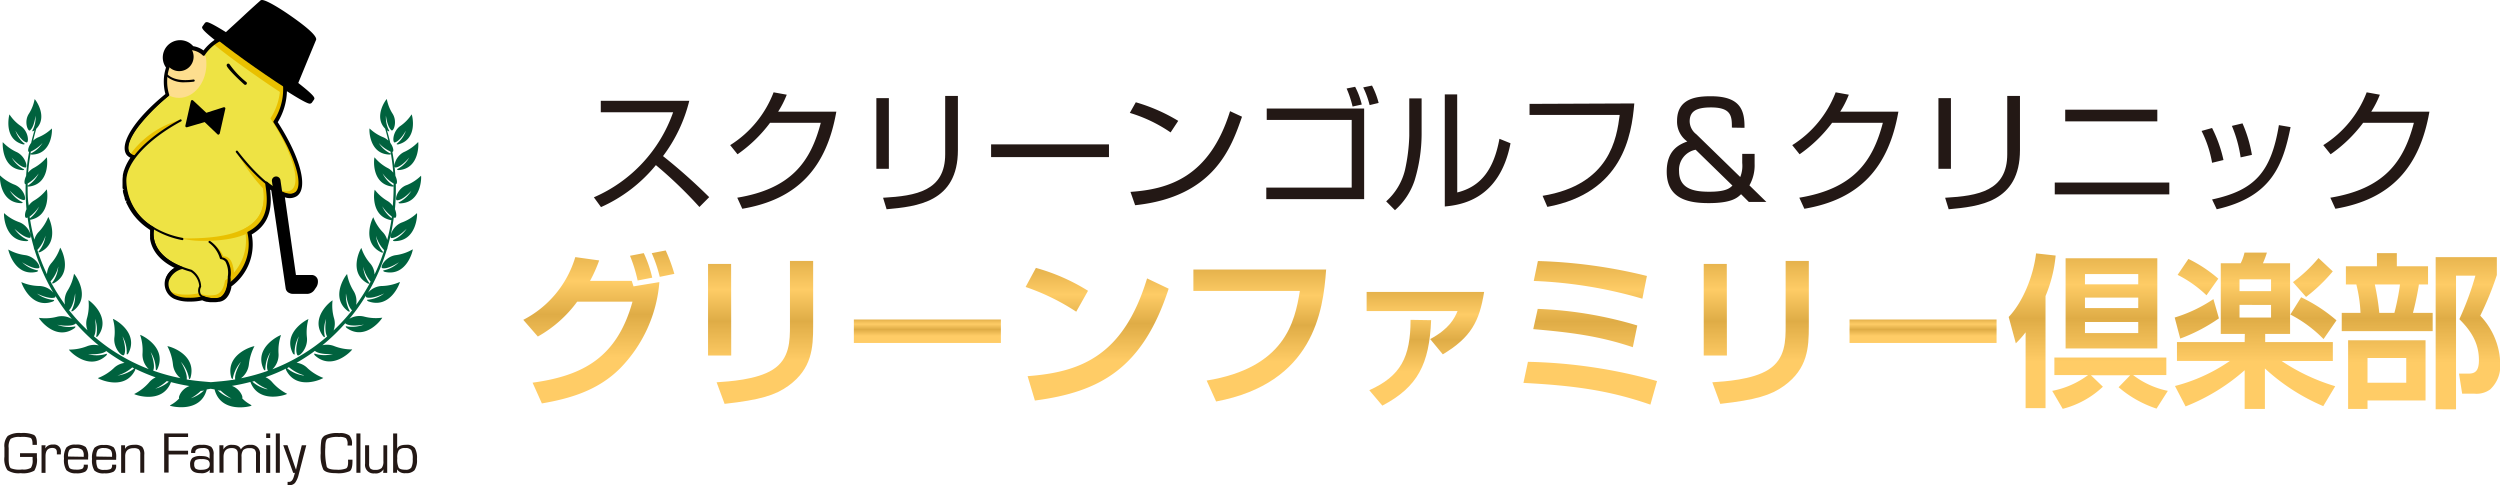 <svg xmlns="http://www.w3.org/2000/svg" xmlns:xlink="http://www.w3.org/1999/xlink" viewBox="0 0 451.95 87.71"><defs><style>.cls-1{fill:#231815;}.cls-2{fill:#eee344;}.cls-3{fill:#e9c000;}.cls-4{fill:#4c4948;}.cls-5{fill:#fdde8e;}.cls-6{fill:#00623e;}.cls-7{fill:url(#名称未設定グラデーション_19);}.cls-8{fill:url(#名称未設定グラデーション_19-2);}.cls-9{fill:url(#名称未設定グラデーション_19-3);}.cls-10{fill:url(#名称未設定グラデーション_19-4);}.cls-11{fill:url(#名称未設定グラデーション_19-5);}.cls-12{fill:url(#名称未設定グラデーション_19-6);}.cls-13{fill:url(#名称未設定グラデーション_19-7);}.cls-14{fill:url(#名称未設定グラデーション_19-8);}.cls-15{fill:url(#名称未設定グラデーション_19-9);}.cls-16{fill:url(#名称未設定グラデーション_19-10);}.cls-17{fill:url(#名称未設定グラデーション_19-11);}.cls-18{fill:url(#名称未設定グラデーション_19-12);}</style><linearGradient id="名称未設定グラデーション_19" x1="108.23" y1="72.88" x2="108.23" y2="45.28" gradientUnits="userSpaceOnUse"><stop offset="0" stop-color="#fc6"/><stop offset="0.3" stop-color="#fc6"/><stop offset="0.58" stop-color="#dfac46"/><stop offset="0.8" stop-color="#fecc66"/><stop offset="1" stop-color="#e5b24c"/></linearGradient><linearGradient id="名称未設定グラデーション_19-2" x1="137.53" y1="73.03" x2="137.53" y2="47.17" xlink:href="#名称未設定グラデーション_19"/><linearGradient id="名称未設定グラデーション_19-3" x1="167.65" y1="62.02" x2="167.65" y2="57.76" xlink:href="#名称未設定グラデーション_19"/><linearGradient id="名称未設定グラデーション_19-4" x1="198.34" y1="72.43" x2="198.34" y2="48.43" xlink:href="#名称未設定グラデーション_19"/><linearGradient id="名称未設定グラデーション_19-5" x1="227.74" y1="72.58" x2="227.74" y2="48.73" xlink:href="#名称未設定グラデーション_19"/><linearGradient id="名称未設定グラデーション_19-6" x1="257.68" y1="73.33" x2="257.68" y2="52.78" xlink:href="#名称未設定グラデーション_19"/><linearGradient id="名称未設定グラデーション_19-7" x1="287.48" y1="73.15" x2="287.48" y2="47.2" xlink:href="#名称未設定グラデーション_19"/><linearGradient id="名称未設定グラデーション_19-8" x1="317.53" y1="73.03" x2="317.53" y2="47.17" xlink:href="#名称未設定グラデーション_19"/><linearGradient id="名称未設定グラデーション_19-9" x1="347.65" y1="62.02" x2="347.65" y2="57.76" xlink:href="#名称未設定グラデーション_19"/><linearGradient id="名称未設定グラデーション_19-10" x1="377.51" y1="73.87" x2="377.51" y2="45.79" xlink:href="#名称未設定グラデーション_19"/><linearGradient id="名称未設定グラデーション_19-11" x1="407.77" y1="73.93" x2="407.77" y2="45.67" xlink:href="#名称未設定グラデーション_19"/><linearGradient id="名称未設定グラデーション_19-12" x1="437.65" y1="73.99" x2="437.65" y2="45.76" xlink:href="#名称未設定グラデーション_19"/></defs><g id="レイヤー_2" data-name="レイヤー 2"><g id="レイヤー_1-2" data-name="レイヤー 1"><path class="cls-1" d="M3.62,81.93H6.67c0,.19,0,.45,0,.78a3.79,3.79,0,0,1-.47,2.38,4.17,4.17,0,0,1-2.47.45A3.62,3.62,0,0,1,1.34,85,3.62,3.62,0,0,1,.8,82.58V80.91a2.75,2.75,0,0,1,.6-2.1,3.85,3.85,0,0,1,2.4-.52,5,5,0,0,1,2.34.34c.36.23.53.73.53,1.52v.27H5.88v-.17c0-.58-.12-.94-.35-1.08A4.83,4.83,0,0,0,3.66,79a2.85,2.85,0,0,0-1.74.34A2.51,2.51,0,0,0,1.57,81v2q0,1.35.39,1.65A4.15,4.15,0,0,0,4,84.87a2.61,2.61,0,0,0,1.59-.3,2.39,2.39,0,0,0,.3-1.52,3.91,3.91,0,0,0,0-.44H3.62Z"/><path class="cls-1" d="M7.51,80.49h.73l-.07.58h0a1.52,1.52,0,0,1,1.42-.7A1.23,1.23,0,0,1,11,81.79v.35h-.72l0-.13c0-.13,0-.22,0-.26,0-.52-.27-.77-.83-.77-.81,0-1.22.5-1.22,1.51v3H7.51Z"/><path class="cls-1" d="M15.14,84h.74v.18a1.2,1.2,0,0,1-.48,1.09,3.25,3.25,0,0,1-1.65.3A2.41,2.41,0,0,1,12,85a3.55,3.55,0,0,1-.43-2.11,3.25,3.25,0,0,1,.44-2,2.16,2.16,0,0,1,1.69-.51,2.6,2.6,0,0,1,1.8.44,2.81,2.81,0,0,1,.43,1.87v.39H12.29a2.8,2.8,0,0,0,.26,1.5c.17.21.56.32,1.18.32a2.7,2.7,0,0,0,1.14-.15.72.72,0,0,0,.27-.67Zm0-1.42v-.24a1.47,1.47,0,0,0-.27-1A1.8,1.8,0,0,0,13.72,81a1.61,1.61,0,0,0-1.15.29,2,2,0,0,0-.26,1.24Z"/><path class="cls-1" d="M20.26,84H21v.18a1.22,1.22,0,0,1-.47,1.09,3.32,3.32,0,0,1-1.66.3,2.4,2.4,0,0,1-1.8-.5,3.48,3.48,0,0,1-.43-2.11,3.26,3.26,0,0,1,.43-2,2.2,2.2,0,0,1,1.7-.51,2.63,2.63,0,0,1,1.8.44A2.87,2.87,0,0,1,21,82.73v.39H17.42a2.93,2.93,0,0,0,.25,1.5,1.55,1.55,0,0,0,1.18.32A2.79,2.79,0,0,0,20,84.79a.74.74,0,0,0,.26-.67Zm0-1.42v-.24a1.48,1.48,0,0,0-.26-1A1.86,1.86,0,0,0,18.84,81a1.58,1.58,0,0,0-1.14.29,1.92,1.92,0,0,0-.27,1.24Z"/><path class="cls-1" d="M21.9,80.49h.71l0,.68h0c.22-.51.77-.76,1.65-.76a2.07,2.07,0,0,1,1.45.37,2.06,2.06,0,0,1,.37,1.44v3.24h-.72V82.11a1.19,1.19,0,0,0-.25-.87,1.5,1.5,0,0,0-.94-.22c-1,0-1.54.49-1.54,1.46v3H21.9Z"/><path class="cls-1" d="M30.48,79v2.48H34v.68H30.48v3.27h-.8V78.36H34V79Z"/><path class="cls-1" d="M35.29,81.89h-.73a1.38,1.38,0,0,1,.4-1.17,2.72,2.72,0,0,1,1.54-.3,2.78,2.78,0,0,1,1.68.36,1.8,1.8,0,0,1,.44,1.4v3.29h-.73l.06-.54h0a1.92,1.92,0,0,1-1.69.61c-1.26,0-1.89-.5-1.89-1.51a1.57,1.57,0,0,1,.42-1.25,2.5,2.5,0,0,1,1.53-.34c.87,0,1.4.17,1.57.52h0v-.6a1.74,1.74,0,0,0-.24-1.11,1.41,1.41,0,0,0-1-.25q-1.35,0-1.35.75S35.29,81.81,35.29,81.89ZM36.46,83a2.29,2.29,0,0,0-1.09.17.91.91,0,0,0-.26.77,1,1,0,0,0,.26.79,1.75,1.75,0,0,0,1,.2c1,0,1.54-.31,1.54-.94a.9.9,0,0,0-.3-.79A2.32,2.32,0,0,0,36.46,83Z"/><path class="cls-1" d="M39.66,80.49h.73l0,.75,0,0A1.64,1.64,0,0,1,42,80.42c.85,0,1.36.28,1.54.84h0a1.79,1.79,0,0,1,1.71-.84A1.57,1.57,0,0,1,47,82.22v3.25h-.72V82.15a1.23,1.23,0,0,0-.24-.89,1.25,1.25,0,0,0-.89-.24,1.6,1.6,0,0,0-1.17.33,1.87,1.87,0,0,0-.31,1.24v2.88H43V82c0-.65-.37-1-1.1-1-1,0-1.49.54-1.49,1.62v2.83h-.73Z"/><path class="cls-1" d="M48.85,78.36v.82h-.73v-.82Zm0,2.13v5h-.73v-5Z"/><path class="cls-1" d="M50.59,78.36v7.11h-.73V78.36Z"/><path class="cls-1" d="M55.37,80.49,54,85.76a4.13,4.13,0,0,1-.66,1.53,1.28,1.28,0,0,1-1,.42,2.88,2.88,0,0,1-.35,0v-.6l.25,0c.4,0,.69-.29.88-.95l.14-.49a1.83,1.83,0,0,1,.05-.19H53l-1.8-5h.77l.77,2.22.38,1.11.19.55.2.55h0l.13-.55.13-.55L54,82.71l.56-2.22Z"/><path class="cls-1" d="M62.92,83.1h.8v.27c0,1-.16,1.57-.5,1.81a5.15,5.15,0,0,1-2.49.36c-1.19,0-1.94-.21-2.27-.63a5.89,5.89,0,0,1-.48-3,13.32,13.32,0,0,1,.11-2.32,1.46,1.46,0,0,1,.62-.85,5,5,0,0,1,2.61-.44,2.84,2.84,0,0,1,1.83.42,2.13,2.13,0,0,1,.48,1.63v.19h-.8v-.22a1.53,1.53,0,0,0-.28-1.1A2.15,2.15,0,0,0,61.29,79a4.49,4.49,0,0,0-2.1.29c-.25.19-.38.72-.38,1.59a12.47,12.47,0,0,0,.26,3.51c.17.34.75.52,1.74.52a4.08,4.08,0,0,0,1.77-.23c.24-.15.35-.52.35-1.12Z"/><path class="cls-1" d="M65.16,78.36v7.11h-.73V78.36Z"/><path class="cls-1" d="M70,80.49v5h-.73l.06-.65,0,0a1.63,1.63,0,0,1-1.62.74A1.54,1.54,0,0,1,66,83.81V80.49h.73v3.32a1.3,1.3,0,0,0,.23.9,1.23,1.23,0,0,0,.87.23A1.61,1.61,0,0,0,69,84.6a1.89,1.89,0,0,0,.31-1.25V80.49Z"/><path class="cls-1" d="M71.07,85.47V78.36h.73v2.77h0c.17-.48.72-.72,1.64-.72A1.76,1.76,0,0,1,75,81,3.68,3.68,0,0,1,75.38,83a3.27,3.27,0,0,1-.44,2,2,2,0,0,1-1.6.54,1.63,1.63,0,0,1-1.56-.69h0l0,.61ZM73.26,81a1.4,1.4,0,0,0-1.15.37,2.47,2.47,0,0,0-.29,1.46,3.47,3.47,0,0,0,.26,1.72c.17.25.58.37,1.21.37a1.21,1.21,0,0,0,1.06-.38A3.08,3.08,0,0,0,74.61,83a3.29,3.29,0,0,0-.26-1.62A1.25,1.25,0,0,0,73.26,81Z"/><path d="M57.16,50.65a.79.79,0,0,0-.75-.6H53.26L51.08,35.16a3.86,3.86,0,0,0,1.37.31h0a1.74,1.74,0,0,0,1-.3c1.93-1.35.38-6.85-3.68-13.1a10.85,10.85,0,0,0,1.73-6v-.23c2.62,1.69,4.43,2.69,4.56,2.5s.32-.46.4-.56-1.05-1.21-3-2.71c.76-1.77,3.24-7.87,3.32-8C57,6.79,55.07,5,52.42,3.18s-5-3.1-5.18-2.79c-.1.13-5,4.53-6.36,5.84-2.08-1.3-3.46-2-3.57-1.87s-.33.46-.4.56.85,1,2.48,2.32A8.74,8.74,0,0,0,36.8,9.56a3.79,3.79,0,0,0-2.11-.93,2.78,2.78,0,1,0-4.35,3.46,8.1,8.1,0,0,0-.44,2.65,7.93,7.93,0,0,0,.34,2.34c-5.41,4.41-8.38,8.91-7.06,10.7a1.67,1.67,0,0,0,.81.58A9.18,9.18,0,0,0,23,29.92.54.54,0,0,0,23,30c-.07.14-.13.28-.19.42l-.12.33c0,.12-.08.24-.11.37s-.09.37-.13.55l0,.2a5,5,0,0,0-.05.67c0,.22,0,.44,0,.66l0,.28c0,.12,0,.25,0,.37s0,.24.06.36,0,.19,0,.28.07.27.1.4,0,.15.05.22.09.29.14.44,0,.12.05.17a3.8,3.8,0,0,0,.18.47l.05.12c.07.17.15.33.22.49l.05.09a4.82,4.82,0,0,0,.27.5.25.25,0,0,0,0,.07c.09.17.2.33.31.5l0,0,.37.51a0,0,0,0,1,0,0l.42.5h0c.14.16.29.33.45.48h0a11.87,11.87,0,0,0,1.6,1.35h0l.59.4h0v0c0,.06,0,.14,0,.22a.09.09,0,0,1,0,.05l0,.27v0c0,.1,0,.2,0,.31v0c0,.11,0,.23,0,.36a.06.06,0,0,1,0,0c0,.13,0,.26,0,.39v0c.23,1.61,1.3,3.76,4.91,5.31a3.49,3.49,0,0,0-2.13,2,2.65,2.65,0,0,0,1.34,3.22,6.05,6.05,0,0,0,2.32.48h.41a8.84,8.84,0,0,0,2.27-.25l0,0a3,3,0,0,0,.83.28l.13,0,.43,0,.13,0,.61,0h0l.64,0h.11a1.94,1.94,0,0,0,1.28-.81h0a3.51,3.51,0,0,0,.38-.68,1.46,1.46,0,0,1,.07-.19l.06-.19a2,2,0,0,0,.08-.26c0-.05,0-.11,0-.16l.06-.32a.11.11,0,0,0,0-.06,9.08,9.08,0,0,0,3.62-9.39c4.09-2.19,3.6-6.19,3.24-8.68l.13.09.38.28.36.26.12.08L52,52.07a.76.76,0,0,0,.56.62.73.73,0,0,0,.33.08h2.87a1.28,1.28,0,0,0,1-.66l.17-.24A1.48,1.48,0,0,0,57.16,50.65Z"/><path d="M38.77,54.63h0l-.63,0-.16,0a3.11,3.11,0,0,1-.44-.06l-.13,0a3.53,3.53,0,0,1-.85-.28,9.21,9.21,0,0,1-2.23.23H33.9a6.53,6.53,0,0,1-2.46-.52,3,3,0,0,1-1.52-3.64,3.5,3.5,0,0,1,1.67-1.91c-3.27-1.6-4.23-3.73-4.46-5.27,0-.18,0-.32,0-.45a3.34,3.34,0,0,1,0-.43v0c0-.11,0-.22,0-.32l0-.25v-.15l-.43-.3a11.37,11.37,0,0,1-1.63-1.37l0,0c-.16-.16-.32-.33-.47-.5l0,0-.42-.5-.39-.54-.05-.08c-.1-.15-.21-.32-.31-.49s-.23-.41-.32-.59L23,37c-.08-.16-.17-.33-.24-.51l.27-.25-.31.13a4.14,4.14,0,0,1-.19-.49.4.4,0,0,1,0-.13c-.07-.19-.11-.34-.16-.49s0-.14-.05-.22-.07-.29-.1-.43a2,2,0,0,1,0-.24l.32-.17-.34.06c0-.1,0-.21-.05-.31l0-.27,0-.21c0-.07,0-.13,0-.2s0-.45,0-.68a5.78,5.78,0,0,1,.05-.71l0-.16a4.41,4.41,0,0,1,.14-.64c0-.12.07-.23.11-.35s.1-.29.14-.39.12-.29.19-.44l.05-.11a10.73,10.73,0,0,1,.74-1.28A2,2,0,0,1,22.9,28c-1.43-1.95,1.43-6.47,7-11a8.67,8.67,0,0,1-.29-2.22,8.18,8.18,0,0,1,.4-2.57,3.13,3.13,0,0,1,4.92-3.86,4.09,4.09,0,0,1,1.86.77A8.93,8.93,0,0,1,38.8,7.21c-2.5-2-2.36-2.21-2.17-2.48l.4-.56A.45.45,0,0,1,37.37,4c.16,0,.56,0,3.47,1.81.7-.66,2-1.82,3.17-2.92S46.85.3,47,.17A.44.44,0,0,1,47.37,0c.75,0,3.18,1.46,5.25,2.91C56,5.27,57.49,6.74,57.1,7.3l-1.49,3.59L53.92,15c3.2,2.5,3,2.73,2.85,3l-.4.57a.53.53,0,0,1-.35.17c-.15,0-.62,0-4.15-2.25a11.35,11.35,0,0,1-1.66,5.6C54.34,28.5,55.77,34,53.67,35.45a2.47,2.47,0,0,1-2.17.21l2,14.05h2.86a1.15,1.15,0,0,1,1.08.84,1.84,1.84,0,0,1-.36,1.51l-.17.25a1.66,1.66,0,0,1-1.23.81H52.86a1.07,1.07,0,0,1-.48-.12,1.08,1.08,0,0,1-.74-.89L49.05,34.43l-.23-.16c.3,2.39.39,6-3.31,8.11a9.41,9.41,0,0,1-3.69,9.41c0,.09,0,.16,0,.22l-.06.22a2.18,2.18,0,0,1-.07.27l-.14.39a3.27,3.27,0,0,1-.43.76l0,0a2.2,2.2,0,0,1-1.48.91h-.1C39.2,54.63,39,54.63,38.77,54.63Zm-2.18-1.1a.35.35,0,0,1,.14,0,3,3,0,0,0,.8.28h.08l.44.06h.12a5.68,5.68,0,0,0,.59,0h0l.62,0h.1a1.55,1.55,0,0,0,1-.66s0,0,0,0a3.08,3.08,0,0,0,.33-.59l.13-.35a1.68,1.68,0,0,0,.06-.24l0-.13c0-.14,0-.23.06-.32a.54.54,0,0,1,.17-.29,8.75,8.75,0,0,0,3.47-9.05A.34.34,0,0,1,45,41.9c3.66-2,3.5-5.33,3.07-8.33a.35.35,0,0,1,.16-.35.33.33,0,0,1,.38,0l.13.09.37.28.36.25.13.09a.32.32,0,0,1,.13.22L52.31,52a.42.42,0,0,0,.31.34.49.49,0,0,0,.24.07h2.87c.2,0,.43-.17.68-.52.05-.08.11-.15.15-.22a1.21,1.21,0,0,0,.28-.94.47.47,0,0,0-.43-.36H53.26a.34.34,0,0,1-.34-.29L50.74,35.21a.34.34,0,0,1,.13-.32.35.35,0,0,1,.33,0,2.23,2.23,0,0,0,2.08,0c1.48-1,.66-5.82-3.76-12.63a.33.33,0,0,1,0-.38,10.63,10.63,0,0,0,1.67-5.8v-.23a.35.35,0,0,1,.53-.29A28.2,28.2,0,0,0,55.92,18l.18-.25a22.35,22.35,0,0,0-2.81-2.4.36.36,0,0,1-.1-.41c.35-.83,1.1-2.63,1.79-4.31C56.06,8,56.37,7.27,56.48,7a20.55,20.55,0,0,0-4.25-3.57A20.29,20.29,0,0,0,47.42.69c-.21.2-.84.79-3,2.71-1.31,1.2-2.71,2.47-3.36,3.08a.32.32,0,0,1-.41,0,21.48,21.48,0,0,0-3.22-1.81L37.3,5a18.87,18.87,0,0,0,2.3,2,.33.33,0,0,1,.13.29.35.35,0,0,1-.17.27,8.27,8.27,0,0,0-2.49,2.23.36.36,0,0,1-.24.13.3.3,0,0,1-.26-.08A3.41,3.41,0,0,0,34.66,9a.35.35,0,0,1-.25-.14,2.44,2.44,0,1,0-3.81,3,.32.32,0,0,1,.06.34A7.8,7.8,0,0,0,30.57,17a.35.35,0,0,1-.11.36c-5.9,4.81-8,8.87-7,10.23a1.34,1.34,0,0,0,.65.47.31.31,0,0,1,.21.22.3.3,0,0,1,0,.3,8.78,8.78,0,0,0-.91,1.51L23,30l.3.15c-.06.13-.12.26-.17.39s-.07.19-.1.28-.09.28-.12.39-.09.35-.12.52l0,.18a4.58,4.58,0,0,0-.05.63c0,.22,0,.43,0,.64s0,.11,0,.16l0,.23c0,.08,0,.16,0,.24s0,.18,0,.28l0,.13a1.77,1.77,0,0,0,0,.2l.09.39A1.13,1.13,0,0,0,23,35c0,.15.08.29.13.43l.05.16c.06.16.11.31.17.46l.06.13c.06.16.14.31.21.46l-.26.24.3-.15a5.42,5.42,0,0,0,.26.48c.14.23.24.39.35.55s.25.37.38.53.27.34.41.5l0,0,.42.45,0,0a11.65,11.65,0,0,0,1.55,1.31l.57.38a.34.34,0,0,1,.18.3l-.08.59c0,.13,0,.22,0,.32v.36c0,.16,0,.29,0,.41.21,1.5,1.2,3.57,4.71,5.08a.33.33,0,0,1,.2.31.34.34,0,0,1-.21.32,3.13,3.13,0,0,0-1.94,1.81,2.31,2.31,0,0,0,1.17,2.81,5.53,5.53,0,0,0,2.18.45h.4a8.78,8.78,0,0,0,2.19-.24Z"/><path class="cls-2" d="M49.57,22.07a10.79,10.79,0,0,0,1.77-6c0-5.34-3.68-9.67-8.23-9.67a7.81,7.81,0,0,0-6.29,3.44,3.55,3.55,0,0,0-2.24-1,2.57,2.57,0,0,0-2.15-1.16,2.59,2.59,0,0,0-2.6,2.59,2.64,2.64,0,0,0,.73,1.8,8,8,0,0,0-.47,2.69,7.74,7.74,0,0,0,.38,2.4c-5.28,4.29-8.41,8.79-7.13,10.52a1.68,1.68,0,0,0,1,.59,7.39,7.39,0,0,0-1.75,4.32,10.13,10.13,0,0,0,5.17,8.65c-.24,1-.68,4.87,5.2,7.17a3.59,3.59,0,0,0-2.5,2.08,2.45,2.45,0,0,0,1.24,3,5.77,5.77,0,0,0,2.24.47,9.49,9.49,0,0,0,2.71-.26,4.85,4.85,0,0,0,2.79.42s1.55,0,1.94-2.7l0,.08a8.86,8.86,0,0,0,3.53-9.37c4.39-2.25,3.56-6.52,3.2-9,2.28,1.87,4.23,2.68,5.26,2C55.2,33.73,53.5,28.09,49.57,22.07Z"/><path class="cls-2" d="M49.57,22.07a10.79,10.79,0,0,0,1.77-6c0-5.34-3.68-9.67-8.23-9.67a7.81,7.81,0,0,0-6.29,3.44,3.55,3.55,0,0,0-2.24-1,2.57,2.57,0,0,0-2.15-1.16,2.59,2.59,0,0,0-2.6,2.59,2.64,2.64,0,0,0,.73,1.8,8,8,0,0,0-.47,2.69,7.74,7.74,0,0,0,.38,2.4c-5.28,4.29-8.41,8.79-7.13,10.52a1.68,1.68,0,0,0,1,.59,7.39,7.39,0,0,0-1.75,4.32,10.13,10.13,0,0,0,5.17,8.65c-.24,1-.68,4.87,5.2,7.17a3.59,3.59,0,0,0-2.5,2.08,2.45,2.45,0,0,0,1.24,3,5.77,5.77,0,0,0,2.24.47,9.49,9.49,0,0,0,2.71-.26,4.85,4.85,0,0,0,2.79.42s1.55,0,1.94-2.7l0,.08a8.86,8.86,0,0,0,3.53-9.37c4.39-2.25,3.56-6.52,3.2-9,2.28,1.87,4.23,2.68,5.26,2C55.2,33.73,53.5,28.09,49.57,22.07Z"/><path class="cls-3" d="M43.11,6.41a6.8,6.8,0,0,0-1,.08L40.88,7.61l-.81-.5A7.24,7.24,0,0,0,38.62,8c1.65,1.36,4.36,3.39,7.49,5.57,1.88,1.33,3.66,2.52,5.18,3.5,0-.32.05-.65.05-1C51.34,10.74,47.66,6.41,43.11,6.41Z"/><path class="cls-3" d="M48.35,34.87c-.07-.66-.16-1.28-.24-1.82a34.77,34.77,0,0,1-5.27-5.59A30.5,30.5,0,0,0,48.35,34.87Z"/><path class="cls-3" d="M32.49,21.71a16.48,16.48,0,0,0-8.93,6.18,1.87,1.87,0,0,0,.75.36l-.2.28h0a25.58,25.58,0,0,1,8.45-6.83Z"/><path class="cls-3" d="M47.34,32.73c.6,3.59,2,10.37-13.4,10.37-.44,0-.88,0-1.32,0a18.87,18.87,0,0,0,4.1.45c12.63,0,12.08-6.21,11.55-9.88Z"/><path class="cls-3" d="M42.29,49.45s0-3.18-1.9-3.11a5.37,5.37,0,0,0-2.49-2.63,5.45,5.45,0,0,1,2.1,3c1.9.19,1.44,3.34,1.44,3.34a9.25,9.25,0,0,1-.09,1.37l0,.08a8.35,8.35,0,0,0,1-.82A11,11,0,0,0,42.29,49.45Z"/><path class="cls-3" d="M49.57,22.07a10.79,10.79,0,0,0,1.77-6A10.34,10.34,0,0,0,48.1,8.4a10.5,10.5,0,0,1,2.55,7,10.71,10.71,0,0,1-1.77,6c3.93,6,5.63,11.66,3.8,12.94-1,.72-3-.09-5.26-2,.36,2.51,1.19,6.78-3.2,9a8.86,8.86,0,0,1-3.53,9.37l0-.08c-.39,2.75-1.94,2.7-1.94,2.7A5,5,0,0,1,35.93,53a9.45,9.45,0,0,1-2.7.25A5.52,5.52,0,0,1,31,52.76a2.54,2.54,0,0,1-.28-.16,2.34,2.34,0,0,0,1,.85,5.77,5.77,0,0,0,2.24.47,9.49,9.49,0,0,0,2.71-.26,4.85,4.85,0,0,0,2.79.42s1.55,0,1.94-2.7l0,.08a8.86,8.86,0,0,0,3.53-9.37c4.39-2.25,3.56-6.52,3.2-9,2.28,1.87,4.23,2.68,5.26,2C55.2,33.73,53.5,28.09,49.57,22.07Z"/><path d="M33,43.42h0a15.82,15.82,0,0,1-5.28-2,10.25,10.25,0,0,1-5.27-8.82c0-4.11,5.22-8.4,10.11-11a.19.19,0,1,1,.18.34c-6,3.25-9.9,7.46-9.9,10.7a9.88,9.88,0,0,0,5.08,8.49A15.62,15.62,0,0,0,33,43a.2.2,0,0,1,.15.23A.19.19,0,0,1,33,43.42Z"/><path class="cls-4" d="M35,10.25a2.6,2.6,0,1,1-2.59-2.59A2.6,2.6,0,0,1,35,10.25Z"/><path d="M52.47,35.46c-2.22,0-6.06-3-9.78-7.88a.2.2,0,1,1,.31-.24c4.18,5.44,8.59,8.68,10.25,7.51a.2.2,0,0,1,.28,0,.19.19,0,0,1-.05.27A1.77,1.77,0,0,1,52.47,35.46Z"/><path d="M24.27,28.42a1.81,1.81,0,0,1-1.06-.67c-.73-1-.17-2.82,1.57-5.13a36.66,36.66,0,0,1,7.45-7l.19.25a36.07,36.07,0,0,0-7.39,7c-1.63,2.16-2.2,3.9-1.57,4.76a1.51,1.51,0,0,0,.89.54Z"/><path d="M38.76,54.29c-1.43,0-2.36-.32-2.74-.95a1.69,1.69,0,0,1,0-1.61,3.4,3.4,0,0,0-1.53-2.59c-7.64-2.17-7.3-6.61-7-7.92a.2.2,0,0,1,.23-.15.2.2,0,0,1,.15.24c-.27,1.22-.57,5.39,6.76,7.46l0,0a3.7,3.7,0,0,1,1.73,3,.3.3,0,0,1,0,.1,1.41,1.41,0,0,0-.07,1.27c.24.39,1,.85,3,.73h0a1.3,1.3,0,0,0,.89-.43c.43-.43,1-1.37,1-3.44a4.29,4.29,0,0,0-.42-2.69,1.21,1.21,0,0,0-.84-.46.18.18,0,0,1-.17-.15,5.3,5.3,0,0,0-2-2.83.18.18,0,0,1,0-.27.19.19,0,0,1,.27,0,5.6,5.6,0,0,1,2.14,2.93,1.5,1.5,0,0,1,1,.59,4.57,4.57,0,0,1,.51,3,5,5,0,0,1-1.08,3.7,1.71,1.71,0,0,1-1.15.53Z"/><path class="cls-5" d="M37.31,11.53a7.5,7.5,0,0,0-.11-1.27,3.68,3.68,0,0,0-2.81-1.45c-2.37,0-4.3,2.65-4.3,5.93a7.65,7.65,0,0,0,.41,2.49,4,4,0,0,0,1.86.46C35.09,17.69,37.31,14.93,37.31,11.53Z"/><path d="M35,10.25a2.6,2.6,0,1,1-2.59-2.59A2.6,2.6,0,0,1,35,10.25Z"/><path d="M44.53,14.83a15.33,15.33,0,0,1-3-3.17.3.3,0,0,0-.39-.13.3.3,0,0,0-.14.39c0,.1.55,1,3.14,3.34a.29.29,0,0,0,.19.08.29.29,0,0,0,.2-.51Z"/><polygon points="39.51 24.12 40.53 19.68 37.27 20.68 34.77 18.35 33.75 22.79 37.01 21.79 39.51 24.12"/><path d="M39.5,24.36a.27.27,0,0,1-.16-.06L37,22.07,33.82,23a.24.24,0,0,1-.24-.05.25.25,0,0,1-.07-.23l1-4.44a.24.24,0,0,1,.16-.18.26.26,0,0,1,.24.06l2.39,2.23,3.13-1a.3.3,0,0,1,.24.05.24.24,0,0,1,.06.24l-1,4.43a.23.23,0,0,1-.16.18ZM37,21.55a.23.23,0,0,1,.17.07l2.18,2L40.2,20l-2.86.88a.27.27,0,0,1-.24-.06l-2.18-2-.84,3.62,2.86-.88Z"/><path d="M33.51,14.87a4.8,4.8,0,0,1-3.45-1.1.19.19,0,0,1,0-.27.2.2,0,0,1,.28,0c.42.41,1.73,1.3,4.64.87a.21.21,0,0,1,.22.17.2.2,0,0,1-.16.22A10.76,10.76,0,0,1,33.51,14.87Z"/><path d="M38.77,54.29a4.5,4.5,0,0,1-2.18-.42,8.84,8.84,0,0,1-2.27.25h-.41a6.05,6.05,0,0,1-2.32-.48,2.65,2.65,0,0,1-1.34-3.22,3.48,3.48,0,0,1,2.14-2c-5.29-2.27-5.13-5.81-4.88-7.07a10.22,10.22,0,0,1-5.15-8.74A7.3,7.3,0,0,1,24,28.36a1.72,1.72,0,0,1-.81-.58c-1.32-1.79,1.65-6.29,7.06-10.7a7.93,7.93,0,0,1-.34-2.34,8.1,8.1,0,0,1,.44-2.65,2.78,2.78,0,1,1,4.35-3.46,3.79,3.79,0,0,1,2.11.93,7.92,7.92,0,0,1,6.31-3.34c4.65,0,8.42,4.42,8.42,9.86a10.85,10.85,0,0,1-1.73,6c4.06,6.25,5.61,11.75,3.68,13.1a1.74,1.74,0,0,1-1,.3h0c-1,0-2.44-.67-4.08-1.95.36,2.49.85,6.49-3.24,8.68a9.08,9.08,0,0,1-3.62,9.39c-.43,2.61-1.93,2.68-2.1,2.68Zm-2.15-.82a.17.17,0,0,1,.1,0,4.76,4.76,0,0,0,2.68.38c.07,0,1.4,0,1.76-2.53a.2.2,0,0,1,.18-.17h.07a8.71,8.71,0,0,0,3.31-9.06.19.19,0,0,1,.1-.21c4.08-2.09,3.52-6,3.15-8.51l0-.33a.16.16,0,0,1,.09-.19.21.21,0,0,1,.23,0c1.7,1.4,3.2,2.17,4.21,2.17h0a1.35,1.35,0,0,0,.8-.22c1.71-1.19,0-6.76-3.85-12.68a.2.2,0,0,1,0-.21,10.49,10.49,0,0,0,1.74-5.88c0-5.22-3.6-9.47-8-9.47A7.59,7.59,0,0,0,37,10a.17.17,0,0,1-.14.07.17.17,0,0,1-.15,0,3.41,3.41,0,0,0-2.12-1,.18.18,0,0,1-.15-.08A2.39,2.39,0,0,0,30,10.25a2.36,2.36,0,0,0,.68,1.66.22.22,0,0,1,0,.21,7.37,7.37,0,0,0-.46,2.62,7.69,7.69,0,0,0,.36,2.35.19.19,0,0,1-.06.21c-5.22,4.24-8.27,8.64-7.1,10.25a1.49,1.49,0,0,0,.87.51.21.21,0,0,1,.13.13.19.19,0,0,1,0,.18,7.17,7.17,0,0,0-1.71,4.2,9.87,9.87,0,0,0,5.08,8.48.19.19,0,0,1,.09.21c-.25,1.07-.61,4.72,5.08,7a.21.21,0,0,1,.12.19.19.19,0,0,1-.13.18,3.43,3.43,0,0,0-2.37,2,2.26,2.26,0,0,0,1.14,2.75,5.62,5.62,0,0,0,2.16.45h.4a8.18,8.18,0,0,0,2.25-.26Z"/><path d="M53.5,15.08c.76-1.77,3.24-7.87,3.32-8C57,6.79,55.07,5,52.42,3.18s-5-3.1-5.18-2.79c-.1.13-5,4.53-6.36,5.84-2.08-1.3-3.46-2-3.57-1.87s-.33.46-.4.56c-.21.31,3.9,3.57,9.2,7.28s9.76,6.46,10,6.15c.07-.1.32-.46.4-.56S55.44,16.58,53.5,15.08Z"/><path d="M57.16,50.65a.79.79,0,0,0-.75-.6H53.26L50.7,32.57a.79.79,0,0,0-.89-.66.77.77,0,0,0-.65.88L52,52.07a.76.76,0,0,0,.56.62.73.73,0,0,0,.33.08h2.87a1.28,1.28,0,0,0,1-.66l.17-.24A1.48,1.48,0,0,0,57.16,50.65Z"/><path class="cls-6" d="M53.26,63.81a5.92,5.92,0,0,1,.77-3s-.82,2.31-.29,3.36c.25.49,2-1.16,1.74-3.22a8.75,8.75,0,0,1,.28-3.26c-.17,0-4.8,2.42-2.79,6.24C53,63.91,53.33,64.39,53.26,63.81ZM4.2,26.11s.51,0,.1-.25a4.89,4.89,0,0,1-1.51-2.25s1,1.87,2,2.14c.46.12.43-2-1.08-3a7.46,7.46,0,0,1-2-2.07C1.65,20.78.56,25.2,4.2,26.11ZM20.69,60.93c-.3,2.06,1.5,3.71,1.75,3.22.53-1.05-.3-3.36-.3-3.36a5.82,5.82,0,0,1,.77,3c-.06.58.29.1.29.1,2-3.82-2.62-6.26-2.79-6.24A8.49,8.49,0,0,1,20.69,60.93ZM71.38,25.75c1-.27,2-2.14,2-2.14a4.89,4.89,0,0,1-1.51,2.25c-.41.29.1.25.1.25,3.65-.91,2.56-5.33,2.44-5.43a7.5,7.5,0,0,1-2,2.07C70.94,23.74,70.91,25.87,71.38,25.75Zm.14,4.53c1.06-.08,2.46-1.8,2.46-1.8a5.22,5.22,0,0,1-2,2c-.48.22.06.27.06.27,3.89-.22,3.64-5,3.55-5.07a8.22,8.22,0,0,1-2.41,1.74C71.46,28.14,71,30.31,71.52,30.28Zm.26,5.93c1.09,0,2.59-1.72,2.59-1.72a5.54,5.54,0,0,1-2.1,2c-.51.2,0,.28,0,.28,4-.06,3.93-4.89,3.84-5a8,8,0,0,1-2.53,1.67C71.82,34,71.27,36.22,71.78,36.21Zm-67.92.52s.55-.08,0-.28a5.54,5.54,0,0,1-2.1-2s1.51,1.69,2.59,1.72c.51,0,0-2.17-1.84-2.83A8.17,8.17,0,0,1,0,31.71C-.07,31.84-.12,36.67,3.86,36.73ZM6.65,49.14s.53-.22,0-.3A5.5,5.5,0,0,1,4,47.41s1.93,1.31,3,1.07c.52-.11-.58-2.16-2.55-2.37a8.28,8.28,0,0,1-2.95-1C1.49,45.23,2.65,50.08,6.65,49.14ZM69.18,51.7a3.46,3.46,0,0,0-2.65,1.22,36.42,36.42,0,0,0,3.37-7.68,1.48,1.48,0,0,0,.17-.57,37.38,37.38,0,0,0,1.12-5.35l.21.06c.3,0,.34-.73,0-1.57a37.86,37.86,0,0,0,.15-4.52c.29,0,.31-.7-.07-1.49a38,38,0,0,0-.55-4.35h0c.32,0,.2-.86-.37-1.63-.18-.77-.38-1.53-.61-2.28,0,0,.09.08.15.12s.44.23.18-.18a5,5,0,0,1-.51-2.57s.21,2,1,2.65c.37.28,1.14-1.62.16-3.07a7.35,7.35,0,0,1-1-2.58c-.12,0-2.45,3.18-.3,5.35q.31,1.08.57,2.16a2.86,2.86,0,0,0-1-.64,7.87,7.87,0,0,1-2.39-1.56c-.09.12-.12,4.67,3.63,4.72,0,0,.2,0,.24-.1.18,1.12.33,2.25.41,3.37A3,3,0,0,0,70,30.33a7.77,7.77,0,0,1-2.29-1.89c-.11.12-.66,4.82,3.21,5.29,0,0,.17,0,.23-.06A35.08,35.08,0,0,1,71,37.23a3,3,0,0,0-1-.93,8,8,0,0,1-2.25-2c-.11.11-.87,4.82,3,5.51A35.14,35.14,0,0,1,70,43.38a3.28,3.28,0,0,0-.85-1.46,8.07,8.07,0,0,1-1.66-2.64c-.15.09-2.25,4.6,1.46,6.35,0,0,.55.16.16-.25a5.65,5.65,0,0,1-1.14-2.73,6.43,6.43,0,0,0,1.49,2.58,34.6,34.6,0,0,1-1.75,4.39,3.24,3.24,0,0,0-.85-2.07,8,8,0,0,1-1.53-2.72c-.15.08-2.47,4.49,1.16,6.42,0,0,.54.18.17-.24a5.53,5.53,0,0,1-1-2.79A6.33,6.33,0,0,0,67,50.92a35.88,35.88,0,0,1-2.62,4.2,3.55,3.55,0,0,0-.49-2.57,8.54,8.54,0,0,1-1.14-3c-.16.06-3.21,4.18.17,6.71,0,0,.52.27.21-.21a5.75,5.75,0,0,1-.58-3s.23,2.29,1.1,3.05a34.81,34.81,0,0,1-3.35,3.64,3.43,3.43,0,0,0,.08-2.23,8.26,8.26,0,0,1-.26-3.2c-.17,0-4.25,3.12-1.69,6.49,0,0,.42.41.26-.15a5.69,5.69,0,0,1,.26-3s-.39,2.19.19,3.18c-.84.72-1.71,1.41-2.64,2.06a34.33,34.33,0,0,1-7.26,3.87,3.6,3.6,0,0,0,1.11-2.9,8.61,8.61,0,0,1,.45-3.29c-.18,0-5,2.22-3.14,6.18,0,0,.34.5.31-.09a5.85,5.85,0,0,1,.93-3s-1,2.29-.47,3.37l0,0a35.1,35.1,0,0,1-4.86,1.35A3.66,3.66,0,0,0,45,65.82a9.13,9.13,0,0,1,1-3.23c-.17-.06-5.36,1.38-4.19,5.67,0,0,.25.57.31,0a6.09,6.09,0,0,1,1.46-2.86s-1.27,2-1.06,3.2c-.8.13-1.59.23-2.39.31l-2,.18-2-.18c-.79-.08-1.59-.18-2.38-.31.2-1.19-1.06-3.2-1.06-3.2a6.17,6.17,0,0,1,1.45,2.86c.06.61.31,0,.31,0,1.17-4.29-4-5.73-4.19-5.67a9.13,9.13,0,0,1,1,3.23,3.66,3.66,0,0,0,1.36,2.54A34.58,34.58,0,0,1,27.69,67s0,0,0,0c.49-1.08-.46-3.37-.46-3.37a6,6,0,0,1,.93,3c0,.59.3.09.3.09,1.83-4-3-6.21-3.13-6.18a8.75,8.75,0,0,1,.44,3.29,3.58,3.58,0,0,0,1.12,2.9,34.16,34.16,0,0,1-7.27-3.87c-.92-.65-1.8-1.34-2.64-2.06.58-1,.19-3.18.19-3.18a5.69,5.69,0,0,1,.26,3c-.16.56.27.15.27.15,2.55-3.37-1.53-6.48-1.7-6.49a8.52,8.52,0,0,1-.26,3.2,3.43,3.43,0,0,0,.08,2.23,33.66,33.66,0,0,1-3.34-3.64c.86-.76,1.1-3.05,1.1-3.05A5.87,5.87,0,0,1,13,56c-.31.48.21.21.21.21,3.39-2.53.33-6.65.17-6.71a8.54,8.54,0,0,1-1.14,3,3.55,3.55,0,0,0-.49,2.57,35.88,35.88,0,0,1-2.62-4.2,6.22,6.22,0,0,0,1.41-2.7,5.53,5.53,0,0,1-1,2.79c-.36.42.18.24.18.24,3.62-1.93,1.3-6.34,1.16-6.42a8.18,8.18,0,0,1-1.54,2.72,3.35,3.35,0,0,0-.85,2.07,34.55,34.55,0,0,1-1.74-4.39,6.5,6.5,0,0,0,1.48-2.58,5.65,5.65,0,0,1-1.14,2.73c-.39.41.16.25.16.25,3.71-1.75,1.61-6.26,1.47-6.35a8.23,8.23,0,0,1-1.67,2.64,3.17,3.17,0,0,0-.84,1.46,35.16,35.16,0,0,1-.76-3.59c3.84-.69,3.08-5.4,3-5.51a8,8,0,0,1-2.25,2,3,3,0,0,0-1,.93C5,36.05,5,34.87,5,33.67c.06.06.23.06.23.06,3.88-.47,3.32-5.17,3.22-5.29a8,8,0,0,1-2.29,1.89,3,3,0,0,0-1.07.89c.08-1.12.23-2.25.42-3.37,0,.07.23.1.23.1,3.75-.05,3.72-4.6,3.63-4.72A7.7,7.7,0,0,1,7,24.79a2.82,2.82,0,0,0-1,.64c.16-.72.35-1.44.56-2.16,2.15-2.17-.17-5.31-.3-5.35a7.35,7.35,0,0,1-1,2.58c-1,1.45-.21,3.35.16,3.07.78-.6,1-2.65,1-2.65a4.93,4.93,0,0,1-.5,2.57c-.27.41.18.18.18.18a1.49,1.49,0,0,1,.14-.12c-.23.75-.43,1.51-.61,2.28-.57.77-.68,1.63-.37,1.63h0a35.89,35.89,0,0,0-.54,4.35c-.38.79-.37,1.53-.08,1.49a37.86,37.86,0,0,0,.15,4.52c-.38.84-.34,1.62,0,1.57l.2-.06A37.38,37.38,0,0,0,6.1,44.67a1.48,1.48,0,0,0,.17.57,36.42,36.42,0,0,0,3.37,7.68A3.44,3.44,0,0,0,7,51.7,8.41,8.41,0,0,1,3.86,51c0,.16,1.76,5,5.72,3.5,0,0,.51-.29-.06-.3a5.78,5.78,0,0,1-2.84-1.13s2.14,1.09,3.23.71c.1,0,.12-.15.08-.31a34.31,34.31,0,0,0,3,4.2,3.48,3.48,0,0,0-2.74-.39,8.32,8.32,0,0,1-3.21.18c0,.17,3,4.32,6.45,1.85,0,0,.41-.41-.14-.26a5.81,5.81,0,0,1-3-.34s2.35.48,3.29-.17a.24.24,0,0,0,.06-.09,35.35,35.35,0,0,0,4.15,4,3.47,3.47,0,0,0-2.16.16,8.87,8.87,0,0,1-3.23.59c0,.17,3.59,4,6.75,1.07,0,0,.37-.47-.17-.25a5.77,5.77,0,0,1-3.11,0s2.38.2,3.28-.56l.54.4c.9.63,1.83,1.21,2.76,1.75a3.43,3.43,0,0,0-2,1,8.72,8.72,0,0,1-2.82,1.74c.09.15,4.87,2.43,6.76-1.49a1.26,1.26,0,0,0,0-.19,33.9,33.9,0,0,0,3.69,1.55,3.37,3.37,0,0,0-1.21.94,8.82,8.82,0,0,1-2.67,2.07c.1.15,5.11,1.91,6.65-2.15,1.1.29,2.22.53,3.34.71a3.14,3.14,0,0,0-1.66,1.4c-.1.19-.32.61-.2.84-.93,1-1.74,1.22-1.66,1.31s5.51,1.49,6.65-2.94l.7-.12.71.12c1.15,4.43,6.53,3.08,6.66,2.94S44.71,73,43.78,72c.13-.23-.09-.65-.2-.84a3.14,3.14,0,0,0-1.66-1.4c1.13-.18,2.24-.42,3.35-.71,1.53,4.06,6.54,2.3,6.64,2.15a9,9,0,0,1-2.67-2.07A3.37,3.37,0,0,0,48,68.19a33.09,33.09,0,0,0,3.69-1.55,1.26,1.26,0,0,0,0,.19c1.89,3.92,6.67,1.64,6.76,1.49a8.81,8.81,0,0,1-2.83-1.74,3.38,3.38,0,0,0-2-1c.94-.54,1.86-1.12,2.76-1.75l.54-.4c.9.76,3.28.56,3.28.56a5.77,5.77,0,0,1-3.11,0c-.54-.22-.17.25-.17.25,3.17,2.93,6.73-.9,6.75-1.07a8.81,8.81,0,0,1-3.22-.59,3.5,3.5,0,0,0-2.17-.16,35.35,35.35,0,0,0,4.15-4,.24.24,0,0,0,.06.09c.94.65,3.3.17,3.3.17a5.87,5.87,0,0,1-3,.34c-.55-.15-.13.26-.13.26,3.43,2.47,6.44-1.68,6.44-1.85a8.32,8.32,0,0,1-3.21-.18,3.48,3.48,0,0,0-2.74.39,33.28,33.28,0,0,0,3-4.2c0,.16,0,.27.09.31,1.08.38,3.22-.71,3.22-.71a5.78,5.78,0,0,1-2.84,1.13c-.57,0-.05.3-.05.3,4,1.46,5.76-3.34,5.72-3.5A8.49,8.49,0,0,1,69.18,51.7Zm1.3-24a5.12,5.12,0,0,1-2-1.84A6.34,6.34,0,0,0,70.6,27.4l.06.39A.46.46,0,0,0,70.48,27.68ZM71,33.47a5.36,5.36,0,0,1-1.84-2.13,6.41,6.41,0,0,0,2,1.84c0,.14,0,.27,0,.4A.38.38,0,0,0,71,33.47ZM69.1,37.29a7.41,7.41,0,0,0,1.72,1.84c0,.11,0,.22,0,.33A5.4,5.4,0,0,1,69.1,37.29ZM5.57,27.4a6.34,6.34,0,0,0,2.12-1.56,5.15,5.15,0,0,1-2,1.84.53.53,0,0,0-.19.11C5.54,27.66,5.55,27.53,5.57,27.4ZM5,33.18a6.49,6.49,0,0,0,2-1.84,5.39,5.39,0,0,1-1.85,2.13.47.47,0,0,0-.16.11C5,33.45,5,33.32,5,33.18Zm.34,6a7.32,7.32,0,0,0,1.73-1.84A5.52,5.52,0,0,1,5.4,39.46C5.38,39.35,5.37,39.24,5.35,39.13Zm18.8,27.52a6,6,0,0,1-2.91,1.19,7.13,7.13,0,0,0,2.68-1.47c.12.06.23.13.36.18A.91.91,0,0,0,24.15,66.65Zm3.68,3.68a8.16,8.16,0,0,0,2.33-1.49l.37.1A6.14,6.14,0,0,1,27.83,70.33Zm6.49,1.73a9.27,9.27,0,0,0,2-1.45l.19,0,.38-.08A6.31,6.31,0,0,1,34.32,72.06Zm5-1.58.38.08.19,0a9.54,9.54,0,0,0,2,1.45A6.38,6.38,0,0,1,39.3,70.48Zm9-.15a6.19,6.19,0,0,1-2.7-1.39l.37-.1A8.31,8.31,0,0,0,48.34,70.33Zm6.59-2.49A6,6,0,0,1,52,66.65l-.12-.1c.12,0,.23-.12.35-.18A7.2,7.2,0,0,0,54.93,67.84ZM4.12,30.76s.54-.05,0-.27a5.29,5.29,0,0,1-2-2s1.41,1.72,2.47,1.8c.5,0,0-2.14-1.69-2.85a8.06,8.06,0,0,1-2.4-1.74C.47,25.81.22,30.54,4.12,30.76Zm68.66,9.41c-1.88.63-2.52,2.87-2,2.87,1.12,0,2.73-1.69,2.73-1.69a5.66,5.66,0,0,1-2.24,1.95c-.52.19,0,.29,0,.29,4.11.07,4.2-4.92,4.11-5.06A7.9,7.9,0,0,1,72.78,40.17Zm-1.11,5.94c-2,.21-3.06,2.26-2.55,2.37,1.09.24,3-1.07,3-1.07a5.59,5.59,0,0,1-2.6,1.43c-.55.08,0,.3,0,.3,4,.94,5.16-3.91,5.1-4.07A8.17,8.17,0,0,1,71.67,46.11ZM4.85,43.59s.57-.1,0-.29a5.57,5.57,0,0,1-2.23-1.95S4.27,43,5.38,43c.53,0-.11-2.24-2-2.87A8,8,0,0,1,.74,38.53C.65,38.67.74,43.66,4.85,43.59Z"/><path class="cls-1" d="M107.36,35.67a26.17,26.17,0,0,0,14.33-15.38H108.61V18.22h16a27.52,27.52,0,0,1-4.75,10,101.26,101.26,0,0,1,8.35,7.42l-1.77,1.78a77.61,77.61,0,0,0-7.87-7.57,27,27,0,0,1-9.92,7.59Z"/><path class="cls-1" d="M151.19,20.19c-1.75,10-6.89,15.84-17,17.55l-.91-2c9.68-1.61,13.25-6.41,15.1-13.54h-9.17a25.52,25.52,0,0,1-5.88,5.69L132,26.24a19.45,19.45,0,0,0,7.85-9.55l2.38.43a17.46,17.46,0,0,1-1.56,3.07Z"/><path class="cls-1" d="M160.69,30.51h-2.26V17.74h2.26Zm12.48-3.38c0,9.5-7.51,10.2-12.89,10.7l-.64-2.08c6-.34,11.23-1.23,11.23-7.88V17.34h2.3Z"/><path class="cls-1" d="M200.48,26.1v2.3H179.17V26.1Z"/><path class="cls-1" d="M211.62,23.94a26.47,26.47,0,0,0-7.37-3.53l1.08-1.92A31.7,31.7,0,0,1,213,21.85Zm-7.25,10.75c6.77-.48,14.26-2.55,18-14.59l2.16,1c-1.92,5.52-5,14.49-19.32,16Z"/><path class="cls-1" d="M246.61,19.62V36H228.92V33.92h15.44V21.68H229V19.62Zm-2.09-.36A19.25,19.25,0,0,0,243.44,16l1.54-.31a13.7,13.7,0,0,1,1.2,3.21ZM247.6,19a16.25,16.25,0,0,0-1.16-3.2l1.59-.33a14.5,14.5,0,0,1,1.2,3.14Z"/><path class="cls-1" d="M257,24.25a29.1,29.1,0,0,1-1.27,8.38A12.43,12.43,0,0,1,252.18,38l-1.59-1.6A11.1,11.1,0,0,0,254,30.7a32.62,32.62,0,0,0,.77-6.14V17.79H257Zm6.44,10.54c4.41-1.08,6.64-4.33,7.63-9.7l2,.81c-2,10.35-9.19,11.16-11.88,11.43V17.07h2.24Z"/><path class="cls-1" d="M295.45,18.7c-.5,5.88-2.13,16.16-15.72,18.7l-.86-2c12.21-2,13.39-10.44,13.94-14.62h-16.3v-2Z"/><path class="cls-1" d="M313.09,23.07c0-1.94,0-3.65-3.77-3.65-2.78,0-3.86.77-3.86,2.55a3,3,0,0,0,1.2,2.3L314.6,32a5.39,5.39,0,0,0,.36-2.54V27.82h2.24V29.6a7.36,7.36,0,0,1-.94,3.91l3.07,3h-3.17l-1.41-1.4c-.67.65-1.71,1.61-5.86,1.61-3.62,0-7.58-.74-7.58-5.69,0-3.79,2.11-4.87,3.72-5.45a4.39,4.39,0,0,1-1.85-3.74c0-4.18,3.74-4.44,6.1-4.44,5.25,0,6.14,2.42,6.09,5.71Zm-6.55,4a3.69,3.69,0,0,0-3,3.87c0,3.38,3,3.72,5.49,3.72,3,0,3.68-.65,4.16-1.11Z"/><path class="cls-1" d="M343.19,20.19c-1.75,10-6.89,15.84-17,17.55l-.91-2c9.68-1.61,13.25-6.41,15.1-13.54h-9.17a25.52,25.52,0,0,1-5.88,5.69L324,26.24a19.45,19.45,0,0,0,7.85-9.55l2.38.43a17.46,17.46,0,0,1-1.56,3.07Z"/><path class="cls-1" d="M352.69,30.51h-2.26V17.74h2.26Zm12.48-3.38c0,9.5-7.51,10.2-12.89,10.7l-.64-2.08c6-.34,11.23-1.23,11.23-7.88V17.34h2.3Z"/><path class="cls-1" d="M392.17,33v2.14H371.46V33ZM390,19.83v2.11H373.35V19.83Z"/><path class="cls-1" d="M399.9,29.43A20.62,20.62,0,0,0,398,23.67l1.9-.53a24.06,24.06,0,0,1,2.06,5.79Zm0,6.63c7.68-1.66,10.66-4.88,12.08-13.44l2.11.36c-1.39,6.88-3.43,12.6-13.35,14.85Zm5.16-7.61a23.06,23.06,0,0,0-1.58-5.69l1.92-.46A23.78,23.78,0,0,1,407.1,28Z"/><path class="cls-1" d="M439.19,20.19c-1.75,10-6.89,15.84-17,17.55l-.91-2c9.68-1.61,13.25-6.41,15.1-13.54h-9.17a25.52,25.52,0,0,1-5.88,5.69L420,26.24a19.45,19.45,0,0,0,7.85-9.55l2.38.43a17.46,17.46,0,0,1-1.56,3.07Z"/><path class="cls-7" d="M94.6,57.82A18.76,18.76,0,0,0,104,46.48l4.32.6a25.91,25.91,0,0,1-1.65,3.69h7.53l.33,1L119.2,51a25.1,25.1,0,0,1-7.11,15.6c-4,4-9.06,5.46-14.13,6.33l-1.68-3.75c9.18-1.26,15.27-4.59,18.06-14.64h-10a22.37,22.37,0,0,1-7.11,6.3Zm20.67-7.11a26.37,26.37,0,0,0-1.38-4.47l2.49-.48a21.91,21.91,0,0,1,1.53,4.44Zm4-.66a24.75,24.75,0,0,0-1.45-4.29l2.53-.48a30.43,30.43,0,0,1,1.56,4.23Z"/><path class="cls-8" d="M132.19,64.27H128V47.71h4.17ZM147,59c0,3.87-.21,7.65-4.46,10.74-2.37,1.71-5.1,2.55-11.55,3.27l-1.44-3.9c2.22-.15,7.26-.45,10.14-2.28,3.12-1.95,3.12-5.31,3.12-8V47.17H147Z"/><path class="cls-9" d="M180.94,57.76V62H154.36V57.76Z"/><path class="cls-10" d="M194.56,56.35a40,40,0,0,0-9.15-4.47l1.86-3.45a35.74,35.74,0,0,1,9.42,4.14ZM185.77,68c9.75-.72,17.37-3.78,21.6-17.67l3.9,1.86c-4.68,14.37-12.33,18.66-24.18,20.22Z"/><path class="cls-11" d="M239.74,48.73c-.54,7.62-2.31,20.52-19.89,23.85l-1.71-3.78c14.13-2.31,15.93-10.56,16.85-16.2H215.74V48.73Z"/><path class="cls-12" d="M268.3,52.78c-.85,5.31-2.37,8.22-7.47,11.28l-2.28-2.76c3.45-1.86,4.38-3.72,4.95-5.07H247.06V52.78ZM247.54,70.54C253.21,68,255,64.6,255,57.82l3.72.06c-.33,7.89-2.37,12.06-8.82,15.45Z"/><path class="cls-13" d="M298.36,73.15c-7.53-2.61-13.89-3.45-22.95-3.93l.81-3.81a92.66,92.66,0,0,1,23.34,3.48Zm-3.18-10.38c-5.94-2-11.07-2.67-18-3.27l.81-3.66a71.72,71.72,0,0,1,18,3ZM296.91,54a80.92,80.92,0,0,0-19.64-3.21l.75-3.6a92.46,92.46,0,0,1,19.71,2.7Z"/><path class="cls-14" d="M312.19,64.27H308V47.71h4.17ZM327,59c0,3.87-.21,7.65-4.46,10.74-2.37,1.71-5.1,2.55-11.55,3.27l-1.44-3.9c2.22-.15,7.26-.45,10.14-2.28,3.12-1.95,3.12-5.31,3.12-8V47.17H327Z"/><path class="cls-15" d="M360.94,57.76V62H334.36V57.76Z"/><path class="cls-16" d="M369.79,73.78h-3.6V60.07a17,17,0,0,1-1.77,2l-1.29-4.77c2.55-2.67,4.47-7.38,4.95-11.49l3.54.39a24.86,24.86,0,0,1-1.83,7.32Zm20.07.09A20.17,20.17,0,0,1,383,70l2.1-2.16H378l2.16,2.07a16.53,16.53,0,0,1-7.26,4L371,70.66a15.9,15.9,0,0,0,6.48-2.85h-6.09V64.63h20.24v3.18h-6a15.45,15.45,0,0,0,6.27,2.85ZM390,46.69V63H373.42V46.69Zm-13.08,2.85V51.4h9.63V49.54Zm0,4.26v1.89h9.63V53.8Zm0,4.41v2h9.63v-2Z"/><path class="cls-17" d="M401.14,57.55a31,31,0,0,1-7,3.66l-1-3.81a26,26,0,0,0,7-3.33Zm4.68,2.82h-4.35V47.59h3.6a8.17,8.17,0,0,0,.69-1.92h4.05a16,16,0,0,1-.72,1.92H414V60.37h-4.5v1.47h12.23v3.42h-9.26a35.82,35.82,0,0,0,9.69,4.56L420,73.42a36.71,36.71,0,0,1-10.55-6.81v7.32h-3.66v-7a36,36,0,0,1-10.68,6.54l-1.92-3.69a31.11,31.11,0,0,0,9.93-4.53h-9.57V61.84h12.24Zm-10.2-13.56a24.43,24.43,0,0,1,5.4,3.57l-2.13,3a21.59,21.59,0,0,0-5.22-3.69Zm9.24,3.69v2.13h5.7V50.5Zm0,4.62V57.4h5.7V55.12ZM416,53.74a28.53,28.53,0,0,1,6.39,4.17l-2.34,3.39a23.33,23.33,0,0,0-6-4.44Zm5.72-4.68a30,30,0,0,1-4.83,4.62L414.52,51a26.06,26.06,0,0,0,4.62-4.35Z"/><path class="cls-18" d="M424.09,48.13h5.61V45.76h3.6v2.37h5.64v3.3h-1.65c-.18,1.23-.66,3.6-1.08,5.13h3.57v3.3H423.34v-3.3h3.39a25.05,25.05,0,0,0-.75-5.13h-1.89Zm14.4,13.38V72.4H428v1.53h-3.51V61.51ZM428,64.72v4.47h7V64.72Zm1.32-13.29a45,45,0,0,1,.81,5.13h2.73c.54-2,1-4.77,1-5.13Zm11,22.56V46.48h11.06v3.24a56,56,0,0,1-3,7.35A13,13,0,0,1,452,65.89a5.81,5.81,0,0,1-1.85,4.53,4.2,4.2,0,0,1-2.82.75h-2.22l-.57-3.63h1.74c1.26,0,1.86-.57,1.86-2.46,0-3.21-1.6-5.46-3.54-7.38a53.18,53.18,0,0,0,2.9-7.86H444V74Z"/></g></g></svg>